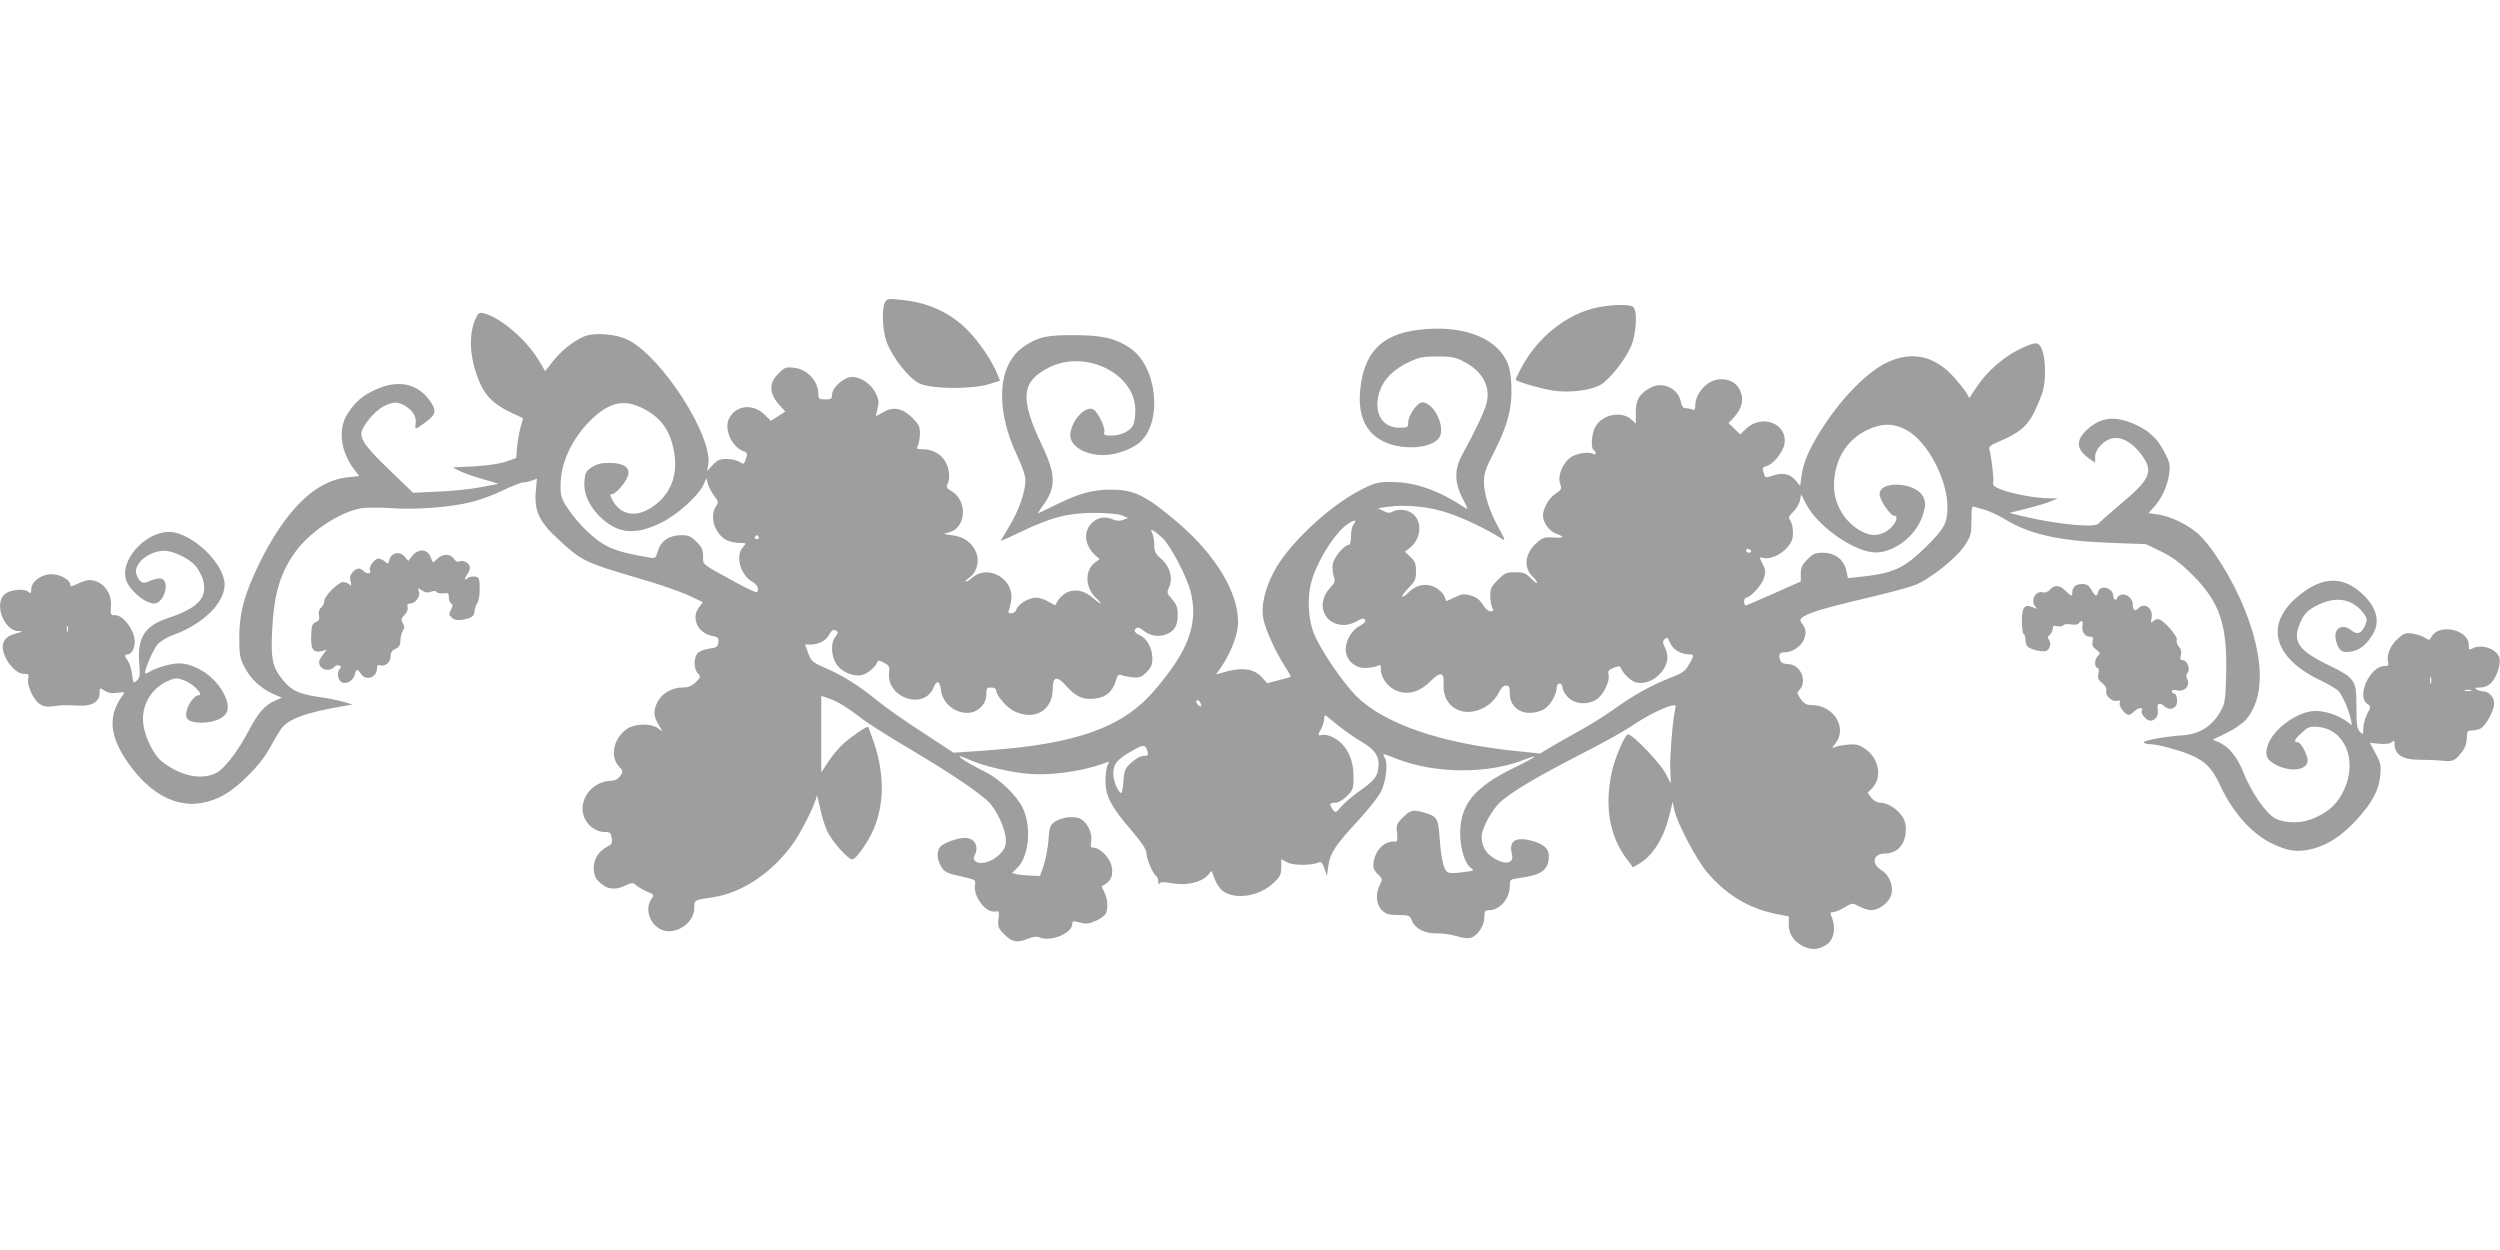 <?xml version="1.0" standalone="no"?>
<!DOCTYPE svg PUBLIC "-//W3C//DTD SVG 20010904//EN"
 "http://www.w3.org/TR/2001/REC-SVG-20010904/DTD/svg10.dtd">
<svg version="1.0" xmlns="http://www.w3.org/2000/svg"
 width="1280pt" height="640pt" viewBox="0 0 1280 640"
 preserveAspectRatio="xMidYMid meet">
<g transform="translate(0,640) scale(0.1,-0.1)"
fill="#9e9e9e" stroke="none">
<path d="M4531 4852 c-18 -34 -13 -145 9 -204 31 -82 115 -187 169 -212 62
-28 266 -30 354 -3 l57 18 -15 37 c-26 61 -77 140 -130 199 -93 105 -213 164
-363 178 -64 7 -71 6 -81 -13z"/>
<path d="M8174 4825 c-153 -33 -301 -151 -383 -305 -17 -32 -31 -60 -31 -63 0
-10 124 -46 192 -57 83 -13 197 2 245 31 45 28 120 122 151 189 31 66 38 194
12 210 -21 13 -113 11 -186 -5z"/>
<path d="M2433 4764 c-37 -87 -27 -211 27 -331 31 -67 74 -107 166 -150 l52
-24 -14 -52 c-7 -28 -15 -74 -17 -102 l-4 -50 -54 -19 c-33 -11 -96 -20 -163
-24 l-109 -5 36 -18 c19 -10 73 -29 118 -42 l82 -24 -89 -17 c-49 -10 -148
-20 -219 -23 l-130 -6 -113 109 c-119 114 -152 156 -152 194 0 34 69 118 115
140 52 25 72 25 112 0 39 -24 56 -54 51 -91 -5 -31 -2 -30 49 8 54 39 59 58
29 104 -63 95 -165 118 -281 65 -69 -31 -106 -63 -146 -125 -50 -78 -36 -193
36 -287 l24 -31 -60 -7 c-165 -17 -318 -167 -455 -448 -73 -152 -98 -245 -99
-368 0 -94 3 -110 27 -156 31 -60 84 -109 147 -137 l44 -19 -34 -15 c-52 -22
-86 -60 -136 -155 -56 -106 -122 -192 -165 -215 -75 -39 -184 -17 -279 58 -41
32 -86 122 -95 190 -13 93 38 184 125 222 41 18 45 18 87 2 45 -17 100 -75 70
-75 -20 0 -53 -44 -61 -82 -10 -41 13 -58 77 -58 62 0 115 22 129 54 24 53
-41 162 -125 211 -69 40 -114 47 -182 29 -32 -8 -70 -22 -82 -30 -13 -9 -26
-14 -28 -11 -9 8 38 117 62 147 15 17 50 38 86 51 150 55 258 163 258 256 0
98 -142 244 -259 267 -122 23 -275 -125 -247 -238 13 -53 97 -126 145 -126 53
0 85 121 33 128 -12 2 -36 -4 -54 -12 -35 -18 -53 -10 -69 32 -20 52 62 122
142 122 47 0 129 -40 162 -79 14 -18 31 -50 37 -72 24 -89 -26 -143 -181 -194
-120 -40 -157 -100 -146 -237 5 -55 3 -69 -12 -82 -17 -16 -19 -14 -25 32 -3
27 -13 57 -21 68 -18 24 -19 34 0 34 18 0 35 31 35 65 0 56 -58 135 -99 135
-25 0 -26 2 -23 45 6 73 -45 135 -111 135 -13 0 -39 -9 -60 -19 -28 -14 -37
-16 -37 -6 0 26 -51 55 -96 55 -53 0 -104 -38 -104 -78 0 -20 -3 -23 -12 -14
-20 20 -92 15 -122 -9 -59 -46 -8 -188 68 -190 28 -1 26 -2 -14 -13 -58 -15
-77 -49 -60 -102 18 -54 66 -104 101 -104 26 0 29 -3 23 -24 -8 -33 27 -110
60 -131 19 -13 37 -15 68 -11 43 6 51 7 138 3 61 -3 100 22 100 63 0 30 0 30
25 14 18 -12 38 -15 66 -11 40 5 40 5 25 -16 -78 -108 -65 -214 42 -360 133
-179 294 -236 456 -159 85 40 204 156 256 250 19 35 44 77 55 94 36 56 125 89
330 124 l40 7 -44 13 c-25 8 -86 20 -138 27 -100 15 -139 36 -186 100 -42 55
-50 99 -44 231 9 199 43 310 128 422 76 99 229 197 331 212 28 4 97 4 152 0
124 -9 305 5 411 32 44 11 117 38 162 60 45 22 91 40 102 40 11 0 31 4 45 10
l25 9 -6 -67 c-8 -97 18 -153 111 -239 126 -117 134 -121 433 -209 87 -25 193
-62 235 -81 l77 -36 -19 -25 c-44 -55 -8 -134 67 -148 30 -6 34 -10 31 -33 -3
-22 -9 -27 -46 -32 -23 -3 -50 -13 -59 -22 -22 -22 -22 -81 0 -105 16 -17 15
-20 -11 -45 -21 -20 -38 -27 -68 -27 -52 0 -103 -29 -126 -71 -23 -44 -23 -76
3 -118 l21 -35 -26 17 c-38 25 -115 22 -156 -5 -69 -48 -89 -141 -40 -193 20
-22 21 -25 6 -47 -12 -18 -26 -25 -52 -26 -69 -3 -129 -56 -140 -123 -12 -70
45 -139 114 -139 26 0 30 -4 34 -31 4 -25 0 -33 -23 -44 -44 -23 -69 -63 -69
-109 1 -44 11 -62 50 -89 31 -22 70 -22 114 0 33 15 37 15 54 0 10 -9 35 -23
55 -32 36 -15 37 -16 22 -38 -40 -57 1 -150 71 -163 70 -13 148 47 149 116 0
43 -4 41 95 56 152 22 313 132 418 286 41 59 112 206 113 232 0 12 7 -12 16
-53 8 -41 25 -99 39 -128 26 -53 105 -143 128 -143 19 0 84 93 111 159 53 129
53 280 0 438 -15 43 -28 79 -30 81 -6 6 -84 -47 -127 -86 -23 -20 -58 -62 -77
-92 l-36 -55 0 196 0 196 41 -14 c44 -15 89 -43 176 -109 29 -22 141 -93 250
-157 201 -120 327 -205 387 -260 43 -41 91 -144 91 -198 0 -33 -6 -47 -33 -74
-38 -38 -98 -55 -122 -35 -11 9 -12 17 -5 30 24 46 0 90 -49 90 -40 0 -114
-27 -128 -47 -19 -24 -16 -63 6 -100 17 -28 29 -34 98 -49 78 -18 79 -18 75
-46 -9 -59 56 -144 103 -135 21 3 22 1 17 -39 -4 -39 -1 -47 31 -79 39 -39 67
-44 123 -20 26 10 42 12 61 4 57 -21 163 24 163 70 0 16 4 17 39 8 33 -9 47
-7 81 8 23 10 45 26 51 36 14 27 11 76 -7 110 -8 17 -14 32 -12 32 48 24 62
57 47 111 -11 38 -60 86 -89 86 -16 0 -18 6 -13 33 6 40 -16 90 -52 113 -30
19 -104 11 -139 -17 -20 -15 -24 -30 -28 -91 -3 -40 -14 -98 -24 -128 l-19
-55 -49 2 c-27 1 -59 4 -71 7 l-23 6 28 28 c59 59 72 212 26 306 -32 64 -116
146 -190 183 -122 61 -183 107 -85 64 65 -29 183 -59 277 -70 128 -16 300 7
429 56 13 5 13 2 4 -15 -6 -11 -11 -47 -11 -79 0 -78 28 -133 130 -251 56 -66
80 -102 80 -120 0 -30 32 -106 49 -116 6 -4 11 -17 11 -29 0 -13 3 -17 8 -10
5 8 21 8 60 1 69 -14 150 3 183 38 l23 25 15 -42 c9 -23 28 -51 42 -61 62 -47
188 -27 259 41 34 32 40 44 40 80 l0 42 32 -17 c31 -16 121 -16 159 0 13 6 20
-1 30 -31 l13 -38 7 50 c8 66 35 106 151 232 53 57 107 125 119 151 26 54 36
140 20 171 -14 26 -18 26 57 -3 203 -80 479 -80 668 -1 20 8 39 13 41 11 2 -2
-47 -29 -111 -60 -197 -97 -269 -185 -270 -331 0 -79 24 -157 55 -179 18 -12
16 -14 -27 -20 -93 -12 -99 -10 -114 37 -7 23 -16 84 -19 135 -7 103 -13 113
-81 132 -56 16 -70 12 -107 -25 -33 -33 -35 -39 -30 -80 3 -30 1 -45 -7 -44
-54 6 -102 -38 -113 -104 -4 -29 -1 -40 21 -62 25 -25 25 -27 11 -55 -24 -46
-19 -102 11 -131 21 -20 36 -24 84 -24 53 0 58 -2 68 -27 15 -41 68 -69 127
-67 28 1 74 -5 103 -14 36 -11 60 -13 76 -7 35 13 66 63 66 104 0 33 3 36 28
36 51 1 102 61 102 121 0 36 1 36 46 43 119 16 154 42 154 114 0 38 -28 62
-90 78 -82 21 -116 -3 -99 -68 15 -54 -43 -60 -108 -11 -37 27 -55 79 -44 121
17 59 63 132 103 165 69 56 189 126 403 236 110 56 225 120 255 141 62 44 160
95 204 106 27 6 28 5 23 -17 -13 -53 -29 -252 -25 -314 2 -36 3 -65 2 -65 -1
0 -12 21 -25 48 -24 50 -169 202 -193 202 -16 0 -68 -119 -84 -195 -37 -172
-12 -322 73 -438 l36 -48 30 18 c71 41 127 130 156 248 l17 70 8 -40 c14 -68
113 -256 170 -323 97 -114 215 -185 355 -212 l62 -12 -1 -39 c0 -46 21 -83 65
-109 41 -25 83 -25 124 0 44 26 56 90 28 153 -5 13 -2 17 11 17 11 0 37 11 58
24 40 24 40 24 75 5 20 -10 47 -19 61 -19 37 0 85 33 100 70 19 45 -3 107 -47
135 -54 33 -43 85 18 85 59 0 100 41 106 106 3 37 -1 57 -16 82 -25 39 -76 72
-113 72 -16 0 -34 10 -46 25 l-20 26 23 23 c54 55 36 155 -37 203 -30 20 -46
24 -85 21 -26 -3 -57 -8 -68 -13 -18 -8 -18 -7 3 19 62 80 -10 196 -122 196
-27 0 -39 7 -56 31 -20 28 -21 31 -6 48 42 46 3 131 -61 131 -19 0 -33 6 -37
16 -12 31 -6 44 19 44 41 0 85 29 101 65 14 35 11 58 -13 87 -27 31 51 60 342
128 94 22 197 49 230 61 77 25 227 144 269 213 27 43 30 57 30 123 -1 56 2 73
12 69 7 -3 32 -10 56 -16 24 -7 68 -28 99 -46 127 -79 278 -113 535 -123 l191
-7 79 -38 c60 -30 98 -59 160 -120 139 -139 178 -254 172 -506 -3 -125 -6
-151 -25 -185 -43 -81 -109 -124 -200 -130 -98 -7 -203 -27 -197 -37 3 -4 17
-8 32 -8 37 0 158 -33 212 -57 71 -31 108 -69 144 -148 66 -143 164 -254 269
-304 83 -40 132 -46 207 -27 80 21 152 68 226 149 79 86 115 153 121 227 5 51
2 65 -24 112 l-29 55 48 -5 c30 -3 54 0 63 8 13 10 15 9 15 -8 0 -57 42 -83
133 -82 34 0 85 -2 112 -5 54 -6 65 -1 103 49 14 18 22 43 22 67 0 35 3 39 26
39 14 0 34 5 44 10 28 15 70 92 70 127 0 33 -26 63 -56 63 -10 0 -26 5 -34 10
-11 7 -7 10 18 10 21 0 41 8 57 24 28 28 50 95 42 128 -12 45 -91 73 -138 48
-17 -9 -19 -7 -19 18 0 79 -153 112 -191 41 -9 -17 -12 -18 -32 -5 -12 8 -40
18 -63 22 -36 5 -45 3 -77 -26 -38 -33 -59 -84 -50 -120 4 -16 0 -20 -18 -20
-75 -1 -145 -154 -89 -193 20 -14 20 -14 0 -52 -11 -22 -20 -55 -20 -74 0 -34
-1 -34 -17 -18 -15 15 -18 36 -18 127 0 139 -6 148 -146 216 -151 74 -182 119
-144 211 22 52 42 72 100 99 92 43 173 26 228 -48 18 -24 18 -30 7 -58 -18
-43 -40 -52 -69 -29 -51 42 -98 10 -80 -54 14 -48 29 -60 70 -54 46 6 80 30
113 82 46 69 27 146 -53 218 -104 94 -214 84 -340 -29 -154 -139 -105 -304
123 -414 46 -22 90 -48 99 -58 20 -22 53 -96 62 -141 l7 -34 -30 22 c-43 30
-107 51 -157 51 -91 0 -221 -95 -246 -181 -15 -48 0 -75 54 -100 82 -37 164
-16 151 39 -10 39 -36 82 -51 82 -22 0 -14 17 24 50 32 29 41 32 83 28 137
-13 202 -173 131 -323 -32 -68 -72 -107 -146 -141 -65 -31 -150 -32 -206 -4
-48 25 -123 134 -165 240 -29 74 -75 130 -125 150 l-30 13 69 33 c39 19 83 49
100 68 98 111 96 314 -5 565 -63 158 -175 337 -248 396 -53 44 -138 83 -197
91 l-48 7 32 35 c40 46 67 109 75 171 5 42 1 57 -27 110 -36 68 -82 110 -153
140 -100 43 -170 35 -238 -26 -63 -57 -61 -102 9 -152 l29 -20 0 30 c0 38 46
87 89 95 47 9 101 -21 146 -81 67 -89 51 -127 -114 -264 -53 -45 -100 -86
-103 -91 -15 -24 -212 -5 -389 37 l-68 17 88 22 c49 12 105 29 124 37 l35 15
-52 1 c-66 1 -186 24 -241 46 -33 14 -41 21 -37 35 5 16 -9 132 -20 171 -4 11
10 22 49 38 101 42 144 77 181 150 18 37 38 86 45 110 15 58 14 157 -3 206
-18 48 -31 49 -123 4 -78 -39 -161 -112 -212 -188 l-39 -59 -16 28 c-9 15 -38
51 -63 79 -101 112 -218 136 -349 72 -94 -47 -218 -171 -313 -315 -76 -115
-110 -192 -119 -268 l-6 -46 -23 28 c-29 34 -67 42 -117 25 -32 -11 -39 -11
-43 1 -2 8 -6 20 -8 28 -3 9 5 17 19 20 33 8 83 69 91 111 19 106 -114 159
-198 78 l-28 -27 -30 29 -30 29 24 25 c48 52 58 99 31 150 -18 36 -64 55 -112
48 -58 -10 -113 -74 -113 -133 0 -20 -4 -25 -16 -20 -9 3 -24 6 -34 6 -12 0
-20 10 -24 33 -13 67 -92 105 -152 74 -59 -31 -79 -63 -79 -128 l1 -58 -22 20
c-49 46 -146 29 -184 -33 -21 -35 -27 -112 -10 -123 6 -3 10 -11 10 -16 0 -6
-5 -7 -11 -4 -21 14 -80 6 -113 -14 -44 -28 -73 -96 -58 -138 9 -26 7 -31 -23
-50 -34 -22 -65 -76 -65 -113 0 -36 32 -79 67 -92 46 -17 41 -24 -16 -20 -42
3 -53 0 -84 -28 -59 -52 -68 -126 -21 -171 13 -12 24 -27 24 -33 0 -5 -14 5
-31 22 -27 28 -38 32 -81 32 -45 0 -54 -4 -89 -39 -33 -33 -39 -45 -39 -80 0
-23 5 -51 10 -62 9 -16 7 -19 -9 -19 -11 0 -27 14 -39 34 -15 25 -32 38 -61
47 -35 10 -45 9 -82 -9 -24 -12 -43 -20 -44 -19 0 1 -6 14 -12 28 -6 14 -28
34 -49 44 -45 21 -97 10 -134 -30 -12 -13 -26 -22 -30 -20 -4 3 10 22 31 44
34 34 39 44 39 86 0 39 -5 52 -29 74 l-28 26 24 19 c59 44 68 135 16 176 -28
22 -73 26 -104 10 -14 -8 -26 -7 -46 4 l-28 14 49 7 c92 14 224 0 321 -35 80
-28 198 -85 263 -128 21 -14 20 -9 -12 50 -50 90 -77 174 -78 238 0 48 7 69
54 160 68 132 92 229 86 343 -3 57 -11 94 -26 123 -63 123 -238 182 -452 155
-189 -24 -278 -118 -296 -310 -13 -139 35 -230 142 -271 110 -41 254 -17 270
45 16 63 -42 165 -94 165 -25 0 -72 -67 -72 -103 0 -25 -3 -27 -45 -27 -92 0
-136 82 -101 187 21 62 72 113 151 150 51 24 73 28 145 28 73 0 92 -4 136 -27
95 -50 137 -127 115 -213 -11 -43 -56 -138 -127 -268 -38 -69 -37 -139 4 -218
31 -60 31 -61 7 -45 -129 85 -249 127 -363 128 -75 1 -88 -2 -155 -35 -169
-84 -381 -283 -455 -425 -48 -92 -67 -180 -53 -244 13 -58 61 -163 106 -234
20 -31 35 -57 33 -59 -2 -2 -29 -10 -62 -18 l-58 -15 -27 30 c-42 47 -107 54
-210 22 l-25 -7 21 29 c48 69 86 159 91 220 12 155 -108 360 -313 533 -157
133 -217 163 -330 164 -94 1 -162 -16 -275 -71 -52 -25 -99 -48 -104 -50 -5
-3 3 11 17 30 75 98 76 163 2 318 -115 242 -107 327 37 399 186 93 439 -31
441 -217 0 -31 -5 -67 -12 -80 -16 -30 -62 -52 -111 -52 -35 0 -40 3 -36 18 7
21 -32 101 -55 115 -41 25 -118 -61 -119 -131 0 -57 75 -102 171 -102 63 0
150 32 189 69 114 109 83 387 -54 479 -75 50 -142 66 -286 66 -141 1 -185 -9
-256 -57 -138 -92 -151 -320 -34 -565 25 -53 40 -98 40 -122 0 -59 -35 -158
-84 -237 -25 -40 -43 -73 -42 -73 2 0 50 22 107 49 152 73 240 95 374 95 66 0
122 -6 140 -13 l30 -13 -25 -10 c-16 -6 -33 -5 -48 1 -42 20 -82 13 -113 -18
-44 -45 -36 -114 20 -165 l21 -19 -21 -15 c-56 -39 -55 -130 3 -184 40 -37 25
-36 -18 2 -70 61 -153 44 -190 -38 -1 -2 -17 6 -35 17 -19 12 -47 21 -64 21
-37 0 -91 -32 -100 -59 -4 -12 -15 -21 -27 -21 -15 0 -18 4 -12 18 4 9 9 33
12 53 12 106 -118 180 -198 113 -17 -15 -33 -24 -36 -22 -2 3 6 12 20 21 34
23 51 78 37 120 -18 54 -61 88 -123 96 -51 7 -52 7 -21 15 91 21 99 162 14
212 -24 14 -28 21 -20 35 15 29 10 82 -11 116 -23 39 -67 63 -115 63 -32 0
-35 2 -25 19 5 11 10 39 10 62 0 35 -6 47 -38 79 -50 50 -98 60 -147 31 -20
-12 -38 -21 -39 -21 -2 0 1 17 7 38 8 32 7 45 -9 78 -23 48 -76 84 -121 84
-42 0 -103 -54 -103 -92 0 -20 -5 -23 -35 -23 -32 0 -35 3 -35 28 0 65 -57
127 -124 134 -42 5 -48 3 -81 -30 -51 -51 -48 -104 12 -168 l24 -26 -37 -24
-37 -24 -31 31 c-60 60 -150 50 -184 -20 -26 -53 15 -144 74 -166 21 -8 22
-12 13 -40 -10 -28 -12 -29 -32 -15 -12 8 -41 15 -65 15 -36 0 -49 -5 -73 -31
l-29 -31 6 30 c28 142 -236 555 -411 642 -63 31 -173 39 -225 17 -55 -24 -116
-72 -159 -127 l-40 -50 -35 59 c-64 105 -195 216 -279 237 -24 6 -29 2 -44
-32z m859 -455 c93 -47 139 -112 159 -222 23 -122 -20 -225 -118 -287 -81 -52
-159 -35 -198 41 -13 25 -13 29 -1 29 19 0 74 64 82 97 11 40 -24 63 -96 63
-43 0 -65 -6 -91 -23 -30 -20 -34 -28 -37 -74 -4 -67 30 -135 93 -191 87 -76
172 -81 301 -18 83 41 188 136 216 194 l15 34 7 -29 c4 -15 19 -43 32 -61 23
-30 24 -34 10 -54 -35 -50 -7 -141 53 -173 17 -8 47 -15 67 -15 37 0 37 0 18
-21 -41 -45 -13 -145 50 -179 24 -12 34 -39 21 -52 -3 -3 -47 17 -98 45 -191
104 -177 93 -177 138 0 33 -7 48 -34 75 -28 28 -41 34 -77 34 -62 0 -105 -29
-120 -80 -12 -39 -13 -40 -48 -34 -180 31 -227 51 -319 138 -29 27 -71 76 -92
109 -36 53 -40 66 -40 122 0 118 62 247 164 343 90 84 164 99 258 51z m6475
-114 c105 -62 204 -251 204 -391 0 -82 -16 -111 -110 -204 -113 -111 -168
-136 -343 -154 l-57 -6 -6 32 c-12 62 -58 98 -123 98 -37 0 -50 -6 -78 -34
-27 -27 -34 -42 -34 -73 l0 -40 -137 -61 c-76 -34 -141 -62 -145 -62 -5 0 -8
9 -8 20 0 11 4 20 10 20 21 0 81 64 91 100 10 31 9 44 -5 70 -20 41 -20 39 3
33 33 -8 88 16 121 53 23 27 30 44 30 77 0 24 -6 51 -13 61 -12 16 -10 22 15
46 16 16 31 42 34 59 l6 30 25 -49 c54 -108 232 -237 343 -248 101 -9 224 84
256 195 13 45 14 60 3 85 -36 86 -250 90 -223 4 11 -35 56 -96 70 -96 34 0 1
-61 -46 -85 -39 -20 -73 -19 -118 4 -85 44 -141 137 -142 232 0 144 74 255
202 301 64 22 116 17 175 -17z m-2837 -480 c-7 -9 -13 -36 -13 -61 0 -28 -5
-44 -12 -44 -22 0 -75 -63 -81 -97 -3 -18 -1 -46 4 -62 10 -27 7 -34 -18 -61
-75 -80 -33 -190 72 -190 18 0 47 9 65 19 29 18 43 18 43 0 0 -5 -13 -15 -29
-24 -39 -20 -71 -74 -71 -119 0 -54 44 -96 100 -96 23 0 50 5 61 10 17 9 19 7
19 -18 0 -44 39 -95 87 -111 56 -20 114 -2 167 51 53 52 71 48 67 -17 -6 -129
124 -184 235 -100 17 13 39 40 48 59 11 23 24 36 36 36 17 0 20 -7 20 -41 0
-58 42 -99 102 -99 24 0 56 8 74 19 32 20 64 74 64 110 0 12 6 21 15 21 9 0
15 -9 15 -21 0 -11 13 -34 29 -50 35 -34 95 -40 142 -12 36 21 73 94 65 127
-5 20 0 26 26 37 23 9 33 10 36 1 8 -24 46 -64 70 -73 39 -15 91 0 127 37 42
42 53 91 31 135 -14 28 -14 35 -3 47 12 11 16 9 27 -18 14 -34 55 -60 95 -60
30 0 31 -5 2 -53 -18 -33 -34 -44 -94 -67 -94 -36 -189 -89 -288 -160 -44 -32
-123 -81 -175 -110 -52 -29 -120 -67 -150 -85 l-55 -33 -135 14 c-377 40 -661
138 -805 279 -67 67 -179 230 -215 315 -35 82 -39 204 -10 290 36 108 119 235
179 276 37 25 52 25 31 -1z m-975 -73 c40 -39 120 -193 140 -267 43 -166 -8
-306 -187 -513 -161 -187 -400 -272 -854 -304 l-172 -12 -158 104 c-88 56
-190 129 -229 160 -92 76 -177 130 -267 169 -69 30 -75 36 -90 77 l-16 44 29
0 c41 0 79 20 95 52 9 17 19 25 29 22 18 -7 18 -14 0 -38 -23 -30 -19 -97 8
-137 26 -40 89 -66 131 -55 28 7 70 42 77 65 4 11 11 11 35 -2 26 -14 30 -20
26 -50 -15 -130 179 -196 228 -77 16 39 32 34 37 -10 7 -67 67 -120 136 -120
52 0 97 43 97 94 0 32 3 36 25 36 14 0 25 -6 25 -13 0 -26 52 -88 90 -107 104
-53 200 1 200 113 0 65 22 69 71 13 47 -53 85 -70 145 -63 55 6 90 35 106 89
9 30 15 37 27 32 9 -4 35 -9 58 -12 37 -3 47 0 73 26 24 24 30 39 30 73 0 49
-28 101 -65 117 -14 6 -25 16 -25 21 0 19 21 23 39 7 32 -29 77 -39 116 -26
46 15 65 44 65 102 0 38 -6 54 -29 80 -27 30 -28 33 -14 65 19 47 3 102 -42
142 -29 25 -35 37 -35 71 0 23 -5 50 -11 61 -9 18 -8 19 8 11 10 -6 32 -24 48
-40z m-2070 8 c3 -5 -1 -10 -10 -10 -9 0 -13 5 -10 10 3 6 8 10 10 10 2 0 7
-4 10 -10z m5080 -70 c3 -5 -1 -10 -9 -10 -9 0 -16 5 -16 10 0 6 4 10 9 10 6
0 13 -4 16 -10z m-8618 -412 c-3 -7 -5 -2 -5 12 0 14 2 19 5 13 2 -7 2 -19 0
-25z m12100 -265 c-3 -10 -5 -4 -5 12 0 17 2 24 5 18 2 -7 2 -21 0 -30z m206
-40 c-7 -2 -21 -2 -30 0 -10 3 -4 5 12 5 17 0 24 -2 18 -5z m-6503 -77 c0 -5
-7 -3 -15 4 -8 7 -12 17 -9 22 7 10 24 -9 24 -26z m711 -108 c30 -24 81 -59
112 -77 68 -39 92 -77 84 -133 -6 -47 -21 -65 -103 -123 -34 -25 -74 -59 -89
-77 -26 -31 -28 -31 -41 -13 -20 27 -17 35 12 35 16 0 39 13 60 34 31 31 34
39 34 94 0 69 -13 114 -48 161 -27 36 -84 65 -114 58 -21 -6 -22 0 -3 33 8 14
14 36 15 49 0 17 3 21 13 14 6 -6 37 -30 68 -55z m-986 -125 c5 -20 3 -23 -19
-23 -16 0 -41 -14 -63 -34 -33 -30 -37 -39 -41 -95 -2 -33 -7 -61 -11 -61 -15
0 -41 61 -41 98 0 50 19 74 95 117 62 35 68 35 80 -2z"/>
<path d="M2111 3554 l-21 -26 -18 22 c-25 30 -69 21 -78 -16 -6 -23 -8 -24
-23 -9 -10 8 -25 15 -34 15 -19 0 -52 -45 -43 -59 11 -17 -14 -23 -30 -7 -21
21 -37 20 -59 -4 -12 -14 -15 -27 -10 -47 5 -23 4 -26 -6 -15 -7 6 -22 12 -32
12 -25 0 -97 -72 -97 -98 0 -11 -7 -25 -16 -33 -10 -8 -14 -22 -11 -39 4 -20
1 -28 -16 -35 -19 -9 -22 -19 -24 -72 -2 -69 12 -88 57 -76 l23 6 -23 -30
c-18 -25 -20 -34 -11 -52 13 -24 53 -28 71 -7 6 8 18 12 26 9 11 -4 12 -9 5
-16 -16 -16 -13 -53 4 -67 22 -18 63 2 71 35 7 30 15 32 32 5 24 -38 82 -20
82 27 0 15 5 21 14 17 26 -10 56 15 56 45 0 20 7 31 25 39 19 9 25 19 25 42 0
17 6 39 12 50 10 16 10 24 0 40 -10 17 -9 23 9 41 12 12 19 29 16 40 -4 13 0
19 12 19 28 0 54 35 46 61 -7 21 -6 21 15 6 16 -11 29 -13 46 -7 15 6 26 5 30
-1 3 -6 19 -9 34 -7 24 4 28 1 28 -20 0 -13 5 -28 12 -32 9 -6 9 -13 1 -28
-14 -26 -14 -28 4 -46 11 -10 26 -13 53 -9 45 7 62 19 62 45 0 10 6 29 14 41
8 13 13 45 12 77 -1 49 -3 55 -24 58 -13 2 -30 -2 -38 -8 -18 -16 -18 -5 1 24
9 13 13 30 9 39 -7 19 -39 31 -55 22 -6 -4 -17 2 -25 14 -19 27 -58 27 -85 0
-11 -11 -22 -19 -23 -17 -1 2 -7 15 -14 31 -16 37 -62 38 -91 1z"/>
<path d="M10622 3398 c-7 -7 -12 -20 -12 -30 0 -24 -4 -23 -34 7 -30 30 -57
32 -80 6 -10 -11 -25 -17 -37 -14 -39 11 -66 -45 -36 -76 10 -10 7 -10 -15 0
-42 18 -56 0 -56 -71 0 -33 4 -63 9 -66 5 -3 9 -15 9 -27 0 -12 4 -28 9 -35 9
-15 77 -33 97 -25 19 7 28 41 15 57 -8 10 -7 17 4 26 8 7 15 21 15 31 0 15 5
18 24 13 13 -3 27 -1 30 5 4 5 21 7 40 4 19 -3 36 -1 40 6 13 20 23 12 18 -14
-5 -30 13 -55 39 -55 15 0 18 -5 13 -24 -4 -18 0 -28 18 -42 23 -17 23 -19 7
-35 -17 -17 -16 -59 2 -59 5 0 6 -13 3 -29 -5 -22 -1 -32 19 -48 17 -13 24
-27 21 -39 -7 -25 29 -58 54 -52 15 4 18 1 15 -12 -5 -18 28 -60 47 -60 6 0
19 9 30 20 19 19 47 19 36 1 -8 -13 24 -51 43 -51 26 0 44 26 39 55 -7 32 8
42 31 21 22 -20 45 -20 61 -1 13 16 6 65 -10 65 -6 0 -10 5 -10 11 0 7 11 8
29 4 37 -8 66 26 50 57 -7 14 -7 24 2 34 15 19 -3 64 -26 64 -11 0 -14 6 -9
25 4 17 1 32 -10 44 -9 10 -14 25 -11 34 8 18 -71 107 -95 107 -9 0 -21 -5
-28 -12 -10 -10 -11 -6 -6 18 10 50 -36 83 -69 49 -17 -17 -27 -10 -27 20 0
30 -33 58 -59 50 -12 -3 -21 -11 -21 -16 0 -5 -4 -9 -10 -9 -5 0 -10 8 -10 18
0 42 -67 61 -77 22 -7 -27 -15 -25 -35 10 -13 22 -24 30 -46 30 -15 0 -33 -5
-40 -12z"/>
</g>
</svg>
